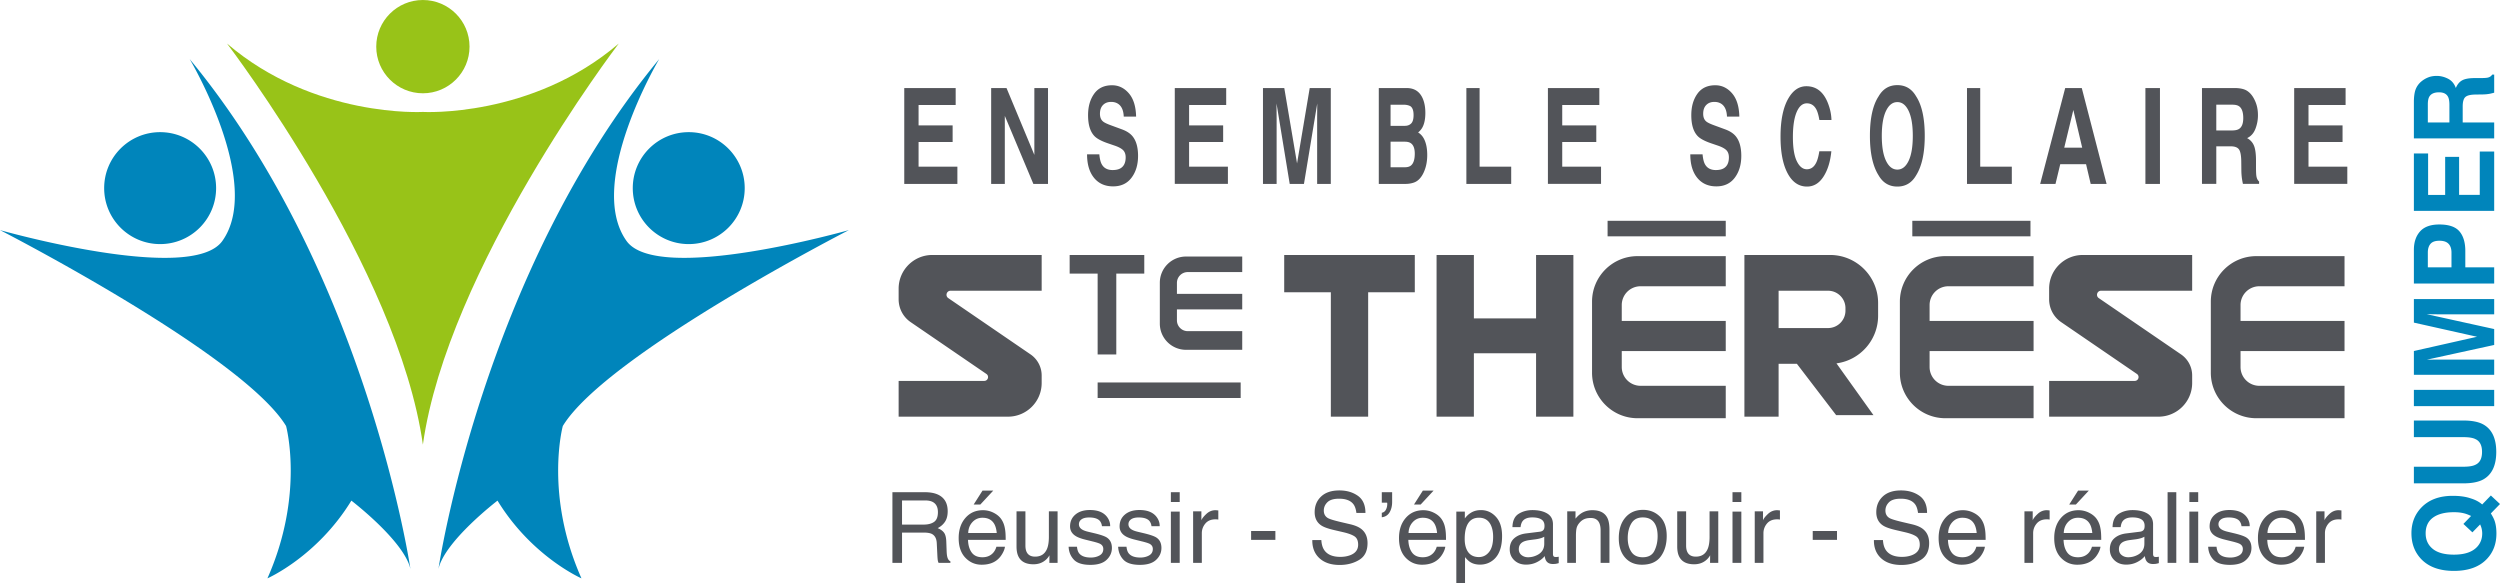 <svg xmlns="http://www.w3.org/2000/svg" width="804" height="187.633"><path d="M136 30c8.28 0 15-6.72 15-15 0-8.28-6.72-15-15-15s-15 6.72-15 15c0 8.28 6.72 15 15 15zm0 6s-34.99 2-62.99-21.99C73.86 15.12 128.06 86.45 136 143c7.94-56.55 62.14-127.88 62.99-128.99C170.99 38 136 36 136 36z" fill="#98c318"/><path d="M51.5 78.5c9.941 0 18-8.059 18-18s-8.059-18-18-18-18 8.059-18 18 8.059 18 18 18zm20-1C61.5 91.5 0 74 0 74s78 40 92 63c0 0 6 22-6 49 0 0 16-7 27-25 0 0 17 13 19 22 0 0-14-95-71-164 0 0 23.767 39.926 10.5 58.5zm132-17c0 9.941 8.059 18 18 18s18-8.059 18-18-8.059-18-18-18-18 8.059-18 18zm-2 17C188.233 58.926 212 19 212 19c-57 69-71 164-71 164 2-9 19-22 19-22 11 18 27 25 27 25-12-27-6-49-6-49 14-23 92-63 92-63s-61.5 17.5-71.5 3.5zm600.632-28.762h-4.643v13.94h-6.641V50.447h-4.485V62.68h-5.484V49.353h-4.574V67.82h25.827V48.738zm-3.54 105.464c2.804-1.557 4.205-4.514 4.205-8.869 0-4.355-1.401-7.305-4.204-8.852-1.53-.83-3.669-1.245-6.413-1.245h-15.875v5.347h15.862c1.774 0 3.07.205 3.886.613 1.448.636 2.171 2.015 2.171 4.137 0 2.134-.723 3.518-2.17 4.154-.818.408-2.113.613-3.887.613h-15.862v5.347h15.875c2.744 0 4.882-.415 6.413-1.245zm2.464 10.916l2.944-3.025-2.937-2.744-2.792 2.891c-.98-.863-2.21-1.515-3.69-1.958-1.555-.547-3.481-.82-5.783-.82-4.345 0-7.727 1.276-10.145 3.827-2.09 2.21-3.136 4.943-3.136 8.2 0 3.235.986 5.94 2.96 8.115 2.419 2.665 5.987 3.998 10.707 3.998 4.683 0 8.234-1.3 10.653-3.899 2.008-2.143 3.013-4.856 3.013-8.139 0-1.573-.193-2.924-.58-4.053-.235-.672-.64-1.47-1.214-2.393zm-4.269 10.59c-1.53 1.778-4.064 2.666-7.603 2.666-3.026 0-5.298-.62-6.816-1.862-1.52-1.241-2.278-2.904-2.278-4.989 0-2.22.791-3.909 2.374-5.065s3.822-1.734 6.718-1.734c1.261 0 2.365.125 3.311.375.631.16 1.367.439 2.208.837l-2.472 2.56 2.894 2.703 2.487-2.549c.21.479.357.872.439 1.179.152.559.228 1.14.228 1.743 0 1.607-.496 2.985-1.49 4.136zm5.345-136.332h-10.128v-5.14c0-1.464.275-2.463.824-2.997.55-.533 1.647-.811 3.294-.833l2.4-.034c.76-.011 1.502-.085 2.226-.222.35-.068.812-.182 1.384-.341V24h-.648c-.316.51-.806.833-1.472.972-.421.092-1.22.138-2.4.138h-1.735c-1.81 0-3.157.243-4.04.727-.88.484-1.56 1.306-2.04 2.468-.49-1.39-1.328-2.386-2.515-2.99-1.185-.603-2.392-.905-3.618-.905-1.016 0-1.921.156-2.716.466a8.103 8.103 0 0 0-2.173 1.267 6.238 6.238 0 0 0-1.804 2.357c-.409.927-.63 2.252-.666 3.973v12.045h25.827v-5.142zm-14.403 0h-6.938v-5.81c0-1.08.151-1.892.455-2.433.537-.962 1.59-1.444 3.154-1.444 1.449 0 2.418.498 2.909 1.493.28.562.42 1.406.42 2.53v5.664zm14.403 46.59h-9.287V80.72c0-2.735-.63-4.84-1.892-6.315-1.261-1.474-3.417-2.212-6.466-2.212-2.79 0-4.853.741-6.184 2.225-1.332 1.481-1.998 3.468-1.998 5.96v10.813h25.827v-5.226zm-13.737 0h-7.604v-4.743c0-1.2.286-2.135.858-2.8.573-.667 1.53-1 2.874-1 1.343 0 2.324.333 2.943 1 .62.665.929 1.6.929 2.8v4.743zm13.737 39.413h-25.827v5.228h25.827v-5.228zm0-9.738h-17.47c-.502 0-1.205.005-2.11.016-.905.012-1.604.017-2.095.017l21.675-4.737v-5.114l-21.675-4.773c.491 0 1.19.006 2.094.018.906.01 1.61.016 2.112.016h17.469v-4.903h-25.827v7.572l20.308 4.55-20.308 4.583v7.658h25.827v-4.903z" fill="#0085bb"/><path d="M307.895 53.6h-12.482v-7.925h10.952v-5.354h-10.952v-6.545h11.931v-5.458h-16.535v30.825h17.086V53.6zM410.53 33.275l4.242 25.869h4.58l4.272-25.869c0 .585-.005 1.419-.016 2.499-.01 1.08-.015 1.92-.015 2.52v20.85h4.39V28.318h-6.78l-4.073 24.237-4.104-24.237h-6.855v30.825h4.39v-20.85c0-.6-.006-1.44-.016-2.52s-.015-1.914-.015-2.499zm44.132 25.45c.824-.278 1.54-.795 2.146-1.547.538-.655.986-1.464 1.345-2.426.564-1.45.846-3.088.846-4.915 0-1.77-.247-3.275-.74-4.516s-1.225-2.147-2.194-2.719c.638-.53 1.12-1.115 1.449-1.756.586-1.144.88-2.656.88-4.539 0-1.826-.292-3.394-.872-4.705-.967-2.133-2.607-3.227-4.923-3.283h-9.18v30.825h8.559c.965 0 1.86-.14 2.684-.419zm-7.455-25.053h4.133c.91 0 1.657.16 2.244.481.68.46 1.02 1.409 1.02 2.844 0 1.297-.256 2.2-.77 2.709-.515.509-1.185.763-2.01.763h-4.617V33.67zm0 20.118V45.57h4.676c.815.015 1.448.189 1.898.524.807.6 1.21 1.7 1.21 3.303 0 1.897-.416 3.18-1.248 3.848-.459.363-1.1.544-1.924.544h-4.612zM610.19 60c2.628 0 4.638-1.199 6.028-3.597 1.855-2.942 2.782-7.18 2.782-12.714 0-5.647-.927-9.885-2.782-12.715-1.39-2.398-3.4-3.597-6.028-3.597-2.63 0-4.638 1.199-6.028 3.597-1.863 2.83-2.795 7.068-2.795 12.715 0 5.535.932 9.772 2.795 12.714 1.39 2.398 3.399 3.597 6.028 3.597zm-3.644-24.342c.907-1.882 2.121-2.823 3.644-2.823s2.73.944 3.625 2.834c.895 1.889 1.341 4.562 1.341 8.02 0 3.47-.446 6.147-1.34 8.03-.896 1.882-2.103 2.823-3.626 2.823s-2.737-.941-3.644-2.823c-.907-1.883-1.36-4.56-1.36-8.03 0-3.472.453-6.149 1.36-8.03zM581.14 60c2.14 0 3.896-1.053 5.267-3.158 1.37-2.105 2.222-4.837 2.555-8.197h-3.865c-.255 1.59-.577 2.78-.964 3.576-.7 1.477-1.718 2.216-3.052 2.216-1.301 0-2.374-.86-3.219-2.582-.845-1.722-1.266-4.311-1.266-7.77 0-3.457.4-6.13 1.2-8.02.8-1.888 1.893-2.833 3.28-2.833 1.36 0 2.388.67 3.08 2.008.388.753.706 1.868.953 3.346H589c-.058-1.924-.483-3.84-1.275-5.75-1.433-3.403-3.699-5.104-6.798-5.104-2.316 0-4.224 1.27-5.724 3.807-1.724 2.913-2.586 7.06-2.586 12.442 0 4.977.758 8.895 2.274 11.753 1.516 2.844 3.6 4.266 6.249 4.266zM647 53.6h-10.162V28.319h-4.253v30.825H647V53.6zm15.576-.794h8.303l1.488 6.337h5.11l-7.978-30.825h-5.331l-8.048 30.825h4.928l1.528-6.337zm4.208-17.44l2.848 12.128h-5.774l2.926-12.129zm27.859-7.048h-4.681v30.825h4.68V28.318zM360.246 54.186c-.621.335-1.43.502-2.425.502-1.663 0-2.838-.634-3.522-1.903-.375-.697-.626-1.75-.754-3.157h-3.946c0 3.206.746 5.726 2.238 7.56 1.492 1.833 3.54 2.75 6.145 2.75 2.55 0 4.525-.931 5.922-2.792 1.397-1.862 2.096-4.2 2.096-7.017 0-2.746-.59-4.844-1.769-6.294-.76-.934-1.9-1.68-3.422-2.238l-3.472-1.276c-1.34-.488-2.215-.912-2.627-1.275-.643-.544-.964-1.366-.964-2.468 0-1.199.326-2.133.977-2.802.652-.67 1.523-1.004 2.614-1.004.982 0 1.803.258 2.464.774.99.78 1.522 2.099 1.595 3.952h3.973c-.072-3.275-.853-5.775-2.343-7.497-1.49-1.721-3.29-2.582-5.401-2.582-2.527 0-4.443.913-5.748 2.739-1.304 1.827-1.956 4.12-1.956 6.88 0 3.026.666 5.25 2 6.671.787.85 2.233 1.639 4.339 2.363l2.141.732c1.254.419 2.17.9 2.747 1.443.577.558.866 1.346.866 2.363 0 1.743-.59 2.935-1.768 3.576zm194 0c-.621.335-1.43.502-2.425.502-1.663 0-2.838-.634-3.522-1.903-.375-.697-.626-1.75-.754-3.157h-3.946c0 3.206.746 5.726 2.238 7.56 1.492 1.833 3.54 2.75 6.145 2.75 2.551 0 4.525-.931 5.922-2.792 1.397-1.862 2.096-4.2 2.096-7.017 0-2.746-.59-4.844-1.769-6.294-.76-.934-1.9-1.68-3.422-2.238l-3.472-1.276c-1.34-.488-2.215-.912-2.628-1.275-.642-.544-.963-1.366-.963-2.468 0-1.199.326-2.133.977-2.802.652-.67 1.523-1.004 2.614-1.004.982 0 1.803.258 2.464.774.99.78 1.522 2.099 1.595 3.952h3.973c-.072-3.275-.853-5.775-2.343-7.497-1.49-1.721-3.29-2.582-5.401-2.582-2.527 0-4.443.913-5.748 2.739-1.304 1.827-1.956 4.12-1.956 6.88 0 3.026.666 5.25 2 6.671.787.85 2.233 1.639 4.339 2.363l2.141.732c1.254.419 2.17.9 2.747 1.443.577.558.866 1.346.866 2.363 0 1.743-.59 2.935-1.768 3.576zM486 53.601h-10.162V28.318h-4.253v30.825H486V53.6zm-91.105 0h-12.482v-7.926h10.952v-5.354h-10.952v-6.545h11.931v-5.458h-16.535v30.825h17.086V53.6zm120 0h-12.482v-7.926h10.952v-5.354h-10.952v-6.545h11.931v-5.458h-16.535v30.825h17.086V53.6zM323.149 37.27l9.179 21.872h4.71V28.318h-4.39v21.493l-8.95-21.493h-4.939v30.825h4.39V37.27zm389.61 9.784h4.601c1.312 0 2.206.328 2.684.983.478.656.726 1.966.746 3.932l.03 2.865c.01.906.077 1.791.199 2.655.061.419.163.97.305 1.653h5.201v-.774c-.455-.377-.745-.962-.87-1.757-.083-.502-.124-1.456-.124-2.865v-2.07c0-2.161-.217-3.768-.65-4.82s-1.17-1.865-2.21-2.437c1.244-.585 2.136-1.585 2.677-3s.81-2.855.81-4.319c0-1.213-.14-2.293-.417-3.242a10.761 10.761 0 0 0-1.134-2.593c-.576-.947-1.28-1.665-2.11-2.154-.83-.487-2.017-.752-3.558-.794h-10.784v30.825h4.604V47.055zm0-13.384h5.201c.968 0 1.695.182 2.179.544.862.642 1.293 1.896 1.293 3.764 0 1.73-.446 2.886-1.337 3.472-.503.335-1.26.502-2.266.502h-5.07V33.67zm29.654 19.93v-7.926h10.952v-5.354h-10.952v-6.545h11.931v-5.458h-16.535v30.825h17.086V53.6h-12.482zm-19.977 119.27c-.697-.454-2.07-.924-4.12-1.41l-1.887-.448c-.824-.196-1.447-.422-1.87-.68-.732-.431-1.098-1.006-1.098-1.726 0-.658.278-1.188.836-1.588.557-.402 1.377-.602 2.46-.602 1.624 0 2.765.365 3.423 1.093.403.513.631 1.083.685 1.708h2.644c.02-1.073-.32-2.073-1.025-3.002-1.125-1.465-2.958-2.197-5.502-2.197-1.944 0-3.491.484-4.642 1.454-1.15.97-1.726 2.239-1.726 3.807 0 1.33.611 2.373 1.834 3.126.685.433 1.75.826 3.193 1.176l2.26.557c1.212.3 2.023.563 2.435.79.643.37.965.912.965 1.624 0 .939-.403 1.633-1.208 2.081-.803.45-1.735.674-2.793.674-1.778 0-3.028-.45-3.747-1.347-.392-.495-.63-1.207-.715-2.135h-2.69c.073 1.65.632 3.036 1.677 4.155 1.044 1.12 2.821 1.679 5.33 1.679 2.331 0 4.066-.537 5.205-1.61 1.139-1.072 1.71-2.346 1.71-3.822 0-1.526-.545-2.646-1.634-3.358zm-417.781 6.251c-.115-.423-.187-1.068-.218-1.934l-.11-3.049c-.051-1.32-.302-2.274-.754-2.863-.45-.588-1.122-1.062-2.014-1.423 1.016-.526 1.807-1.223 2.372-2.09.565-.866.848-1.98.848-3.342 0-2.61-1.054-4.4-3.162-5.37-1.11-.505-2.52-.758-4.23-.758H287v22.733h3.095v-9.75h6.846c1.23 0 2.131.14 2.705.418 1.008.505 1.547 1.501 1.618 2.987l.186 3.791c.041.888.094 1.486.156 1.795.062.31.145.563.249.759h3.795v-.511c-.477-.207-.809-.67-.995-1.393zm-4.251-11.28c-.822.577-1.939.865-3.35.865h-6.959v-7.768h7.352c1.028 0 1.85.155 2.465.464 1.15.588 1.725 1.693 1.725 3.312 0 1.506-.411 2.548-1.233 3.126zm282.569 5.786h7.808v-2.862h-7.808v2.862zm35.33-3.59c-.813-.608-1.969-1.088-3.466-1.439l-3.104-.727c-2.09-.495-3.432-.908-4.025-1.238-.904-.516-1.356-1.33-1.356-2.445 0-1.01.383-1.898 1.148-2.662.766-.763 2.023-1.145 3.773-1.145 2.167 0 3.704.593 4.608 1.78.487.65.805 1.583.955 2.8h2.909c0-2.527-.815-4.366-2.445-5.516-1.63-1.15-3.61-1.726-5.941-1.726-2.533 0-4.49.656-5.873 1.966-1.382 1.31-2.074 2.986-2.074 5.029 0 1.888.703 3.307 2.11 4.256.814.546 2.2 1.047 4.158 1.5l2.999.697c1.628.382 2.823.83 3.586 1.346.754.527 1.13 1.408 1.13 2.647 0 1.65-.889 2.796-2.667 3.435-.919.33-1.937.495-3.056.495-2.497 0-4.24-.753-5.23-2.26-.518-.804-.813-1.85-.884-3.14h-2.908c-.031 2.455.737 4.4 2.306 5.834 1.567 1.444 3.736 2.166 6.508 2.166 2.376 0 4.462-.542 6.257-1.625s2.692-2.883 2.692-5.401c0-2.022-.703-3.564-2.11-4.626zm-302.325-12.256l-2.846 4.472h2.146l4.153-4.472h-3.453zm7.204 12.194c-.186-1.114-.557-2.089-1.114-2.924-.577-.877-1.417-1.592-2.52-2.144a7.545 7.545 0 0 0-3.416-.827c-2.33 0-4.215.83-5.658 2.491-1.443 1.661-2.164 3.823-2.164 6.484 0 2.703.716 4.805 2.148 6.306 1.433 1.501 3.18 2.251 5.24 2.251.844 0 1.6-.082 2.27-.247 1.245-.29 2.29-.846 3.133-1.672.504-.474.961-1.085 1.371-1.833.41-.748.65-1.426.723-2.035h-2.753a4.915 4.915 0 0 1-1.028 1.943c-.864.964-2.021 1.446-3.472 1.446-1.554 0-2.7-.51-3.442-1.529-.74-1.019-1.137-2.371-1.188-4.058h12.117c0-1.67-.083-2.888-.247-3.652zm-11.808 1.44c.051-1.424.509-2.598 1.373-3.52.863-.924 1.933-1.386 3.208-1.386 1.779 0 3.049.671 3.81 2.012.41.722.673 1.687.786 2.894h-9.177zm260.151-7.335c-1.11 0-2.09.4-2.94 1.199-.85.8-1.384 1.478-1.602 2.035v-2.863h-2.66v16.574h2.8v-9.533c0-1.176.379-2.215 1.136-3.118.756-.903 1.84-1.354 3.25-1.354.166 0 .319.005.46.015.139.01.292.031.458.062v-2.94c-.3-.031-.513-.052-.637-.062a3.75 3.75 0 0 0-.265-.015zm169.5 5.895c-.186-1.114-.557-2.089-1.113-2.924-.578-.877-1.418-1.592-2.52-2.144a7.547 7.547 0 0 0-3.417-.827c-2.329 0-4.215.83-5.657 2.491-1.443 1.661-2.165 3.823-2.165 6.484 0 2.703.716 4.805 2.149 6.306 1.432 1.501 3.179 2.251 5.24 2.251.843 0 1.6-.082 2.269-.247 1.245-.29 2.29-.846 3.134-1.672.504-.474.96-1.085 1.37-1.833.41-.748.65-1.426.724-2.035h-2.753a4.912 4.912 0 0 1-1.028 1.943c-.864.964-2.023 1.446-3.473 1.446-1.553 0-2.701-.51-3.442-1.529-.74-1.019-1.136-2.371-1.188-4.058h12.117c0-1.67-.083-2.888-.247-3.652zm-11.808 1.44c.051-1.424.51-2.598 1.373-3.52.864-.924 1.933-1.386 3.208-1.386 1.78 0 3.049.671 3.81 2.012.41.722.673 1.687.786 2.894h-9.177zm-25.12 9.61h2.846v-16.497h-2.846v16.497zm-65.764-11.05c-.186-1.114-.557-2.089-1.113-2.924-.577-.877-1.417-1.592-2.52-2.144a7.546 7.546 0 0 0-3.416-.827c-2.33 0-4.215.83-5.658 2.491-1.443 1.661-2.164 3.823-2.164 6.484 0 2.703.715 4.805 2.148 6.306 1.433 1.501 3.18 2.251 5.24 2.251.844 0 1.6-.082 2.27-.247 1.245-.29 2.29-.846 3.133-1.672.504-.474.961-1.085 1.371-1.833.41-.748.65-1.426.723-2.035h-2.753a4.912 4.912 0 0 1-1.028 1.943c-.864.964-2.022 1.446-3.472 1.446-1.553 0-2.701-.51-3.442-1.529-.74-1.019-1.137-2.371-1.188-4.058h12.117c0-1.67-.083-2.888-.248-3.652zm-11.807 1.44c.051-1.424.509-2.598 1.373-3.52.863-.924 1.933-1.386 3.208-1.386 1.779 0 3.049.671 3.81 2.012.41.722.673 1.687.786 2.894h-9.177zm66.839 7.721c-.385 0-.636-.087-.755-.262-.12-.175-.18-.407-.18-.696v-9.548c0-1.57-.605-2.725-1.817-3.467-1.222-.743-2.812-1.115-4.77-1.115-1.687 0-3.171.402-4.45 1.203-1.28.802-1.945 2.227-1.997 4.276h2.614c.103-.86.325-1.508.667-1.944.61-.788 1.646-1.182 3.105-1.182 1.262 0 2.232.215 2.91.645.678.43 1.017 1.12 1.017 2.073 0 .467-.062.824-.186 1.072-.218.453-.648.72-1.291.803l-4.465.557c-1.566.196-2.831.716-3.795 1.561-.965.845-1.447 2.035-1.447 3.57 0 1.402.49 2.568 1.47 3.501.98.932 2.242 1.399 3.788 1.399 1.285 0 2.462-.274 3.53-.82 1.068-.547 1.888-1.191 2.458-1.934.093.66.254 1.17.483 1.531.435.68 1.135 1.022 2.099 1.022.395 0 .705-.016.934-.047.228-.031.56-.108.995-.232v-2.058a7.25 7.25 0 0 1-.498.07 4.317 4.317 0 0 1-.42.022zm-3.734-4.294c0 1.71-.778 2.94-2.333 3.692a6.417 6.417 0 0 1-2.862.68c-.81 0-1.509-.231-2.1-.695-.59-.463-.886-1.096-.886-1.899 0-1.06.432-1.832 1.298-2.316.511-.288 1.274-.499 2.288-.633l1.692-.216a11.17 11.17 0 0 0 1.584-.31c.538-.145.978-.326 1.32-.544v2.24zm7.466 6.183h2.8v-22.733h-2.8v22.733zM528.4 163.972c-2.379 0-4.274.825-5.684 2.474-1.41 1.65-2.116 3.865-2.116 6.648 0 2.598.67 4.668 2.008 6.209 1.338 1.54 3.146 2.31 5.421 2.31 2.73 0 4.742-.87 6.04-2.612 1.297-1.742 1.946-3.948 1.946-6.618 0-2.763-.736-4.855-2.209-6.277-1.472-1.423-3.275-2.134-5.406-2.134zm3.668 13.148c-.682 1.397-1.94 2.095-3.776 2.095-1.672 0-2.892-.587-3.66-1.762-.77-1.175-1.154-2.642-1.154-4.405 0-1.834.385-3.4 1.153-4.699.77-1.298 2-1.947 3.692-1.947 1.907 0 3.25.762 4.03 2.287.491.969.738 2.226.738 3.771 0 1.71-.341 3.264-1.023 4.66zm172.03-15.67h2.846v-3.157h-2.846v3.157zm-249.356.804h2.146l4.153-4.472h-3.452l-2.847 4.472zm203.517 1.827c-1.11 0-2.09.4-2.94 1.199-.85.8-1.384 1.478-1.602 2.035v-2.863h-2.66v16.574h2.8v-9.533c0-1.176.379-2.215 1.135-3.118.757-.903 1.841-1.354 3.25-1.354.167 0 .32.005.46.015.14.01.293.031.459.062v-2.94c-.3-.031-.513-.052-.637-.062a3.753 3.753 0 0 0-.265-.015zm-320.939 8.51c0 1.62-.187 2.894-.56 3.823-.687 1.733-1.98 2.6-3.878 2.6-1.324 0-2.227-.495-2.712-1.486-.263-.536-.394-1.228-.394-2.073v-11.003h-2.862v11.266c0 1.413.23 2.543.687 3.389.844 1.578 2.432 2.367 4.762 2.367 1.496 0 2.768-.433 3.815-1.3a5.61 5.61 0 0 0 1.329-1.594l-.031 2.446h2.644v-16.574h-2.8v8.14zm330.987-14.809l-2.846 4.472h2.146l4.153-4.472h-3.453zm7.203 12.194c-.186-1.114-.557-2.089-1.113-2.924-.578-.877-1.417-1.592-2.52-2.144a7.547 7.547 0 0 0-3.416-.827c-2.33 0-4.216.83-5.658 2.491-1.443 1.661-2.165 3.823-2.165 6.484 0 2.703.716 4.805 2.149 6.306 1.433 1.501 3.18 2.251 5.24 2.251.844 0 1.6-.082 2.27-.247 1.245-.29 2.289-.846 3.133-1.672.504-.474.961-1.085 1.371-1.833.41-.748.65-1.426.723-2.035h-2.753a4.91 4.91 0 0 1-1.028 1.943c-.864.964-2.022 1.446-3.473 1.446-1.553 0-2.7-.51-3.441-1.529-.74-1.019-1.137-2.371-1.188-4.058h12.117c0-1.67-.083-2.888-.248-3.652zm-11.808 1.44c.052-1.424.51-2.598 1.374-3.52.863-.924 1.933-1.386 3.208-1.386 1.779 0 3.048.671 3.81 2.012.41.722.672 1.687.786 2.894H663.7zm-106.533 9.61h2.846v-16.497h-2.846v16.497zm-112.786-19.36h1.71c.021.073.034.137.04.194.004.057.007.121.007.193 0 .712-.149 1.341-.447 1.888-.299.547-.735.866-1.31.96v1.454c1.12-.134 1.954-.662 2.504-1.586.55-.923.824-2.045.824-3.366v-3.11h-3.328v3.373zm-88.428 11.204c-.698-.453-2.071-.923-4.12-1.408l-1.887-.449c-.824-.196-1.448-.422-1.87-.68-.732-.431-1.098-1.006-1.098-1.726 0-.658.278-1.188.836-1.588.557-.402 1.377-.602 2.46-.602 1.623 0 2.765.365 3.423 1.093.403.513.631 1.083.685 1.708h2.644c.02-1.073-.321-2.073-1.025-3.002-1.124-1.465-2.958-2.197-5.501-2.197-1.945 0-3.492.484-4.643 1.454-1.15.97-1.726 2.239-1.726 3.807 0 1.33.611 2.373 1.834 3.126.685.433 1.75.826 3.193 1.176l2.26.557c1.212.3 2.024.563 2.435.79.643.37.964.912.964 1.624 0 .939-.402 1.633-1.206 2.081-.805.45-1.736.674-2.794.674-1.779 0-3.028-.45-3.747-1.347-.392-.495-.63-1.207-.715-2.135h-2.69c.073 1.65.632 3.036 1.677 4.155 1.044 1.12 2.821 1.679 5.33 1.679 2.331 0 4.066-.537 5.205-1.61 1.14-1.072 1.709-2.346 1.709-3.822 0-1.526-.544-2.646-1.633-3.358zm81.729-2.831c-.814-.61-1.969-1.089-3.466-1.44l-3.105-.727c-2.09-.495-3.43-.908-4.024-1.238-.904-.516-1.356-1.33-1.356-2.445 0-1.01.383-1.898 1.148-2.662.766-.763 2.023-1.145 3.773-1.145 2.167 0 3.703.593 4.608 1.78.487.65.805 1.583.954 2.8h2.91c0-2.527-.815-4.366-2.445-5.516-1.63-1.15-3.61-1.726-5.942-1.726-2.532 0-4.49.656-5.873 1.966-1.382 1.31-2.073 2.986-2.073 5.029 0 1.888.703 3.307 2.11 4.256.814.546 2.2 1.047 4.158 1.5l2.999.697c1.627.382 2.823.83 3.586 1.346.754.527 1.13 1.408 1.13 2.647 0 1.65-.889 2.796-2.667 3.435-.92.33-1.938.495-3.057.495-2.496 0-4.24-.753-5.229-2.26-.519-.804-.813-1.85-.884-3.14h-2.908c-.032 2.455.737 4.4 2.306 5.834 1.567 1.444 3.736 2.166 6.508 2.166 2.376 0 4.462-.542 6.257-1.625s2.692-2.883 2.692-5.401c0-2.022-.703-3.564-2.11-4.626zm27.108-.063c-.186-1.114-.557-2.089-1.114-2.924-.577-.877-1.417-1.592-2.52-2.144a7.547 7.547 0 0 0-3.416-.827c-2.329 0-4.215.83-5.658 2.491-1.443 1.661-2.164 3.823-2.164 6.484 0 2.703.716 4.805 2.148 6.306 1.433 1.501 3.18 2.251 5.24 2.251.844 0 1.601-.082 2.27-.247 1.245-.29 2.29-.846 3.133-1.672.504-.474.962-1.085 1.372-1.833.409-.748.65-1.426.723-2.035h-2.754a4.91 4.91 0 0 1-1.028 1.943c-.864.964-2.022 1.446-3.472 1.446-1.553 0-2.701-.51-3.442-1.529-.74-1.019-1.136-2.371-1.188-4.058h12.117c0-1.67-.083-2.888-.247-3.652zm-11.808 1.44c.051-1.424.509-2.598 1.373-3.52.863-.924 1.933-1.386 3.208-1.386 1.779 0 3.049.671 3.81 2.012.41.722.673 1.687.786 2.894h-9.177zm96.812 1.176c0 1.62-.186 2.893-.56 3.822-.687 1.733-1.98 2.6-3.879 2.6-1.322 0-2.226-.495-2.71-1.486-.264-.536-.395-1.228-.395-2.073v-11.003h-2.862v11.266c0 1.413.229 2.543.687 3.389.845 1.578 2.432 2.367 4.762 2.367 1.496 0 2.768-.433 3.815-1.3a5.613 5.613 0 0 0 1.329-1.594l-.031 2.446h2.644v-16.574h-2.8v8.14zm-73.529-8.543c-1.278 0-2.39.31-3.337.929-.665.413-1.279.995-1.84 1.748v-2.197h-2.738v23.104h2.8v-8.464c.614.753 1.171 1.284 1.67 1.593.854.547 1.91.82 3.171.82 1.603 0 3.008-.49 4.216-1.47 1.905-1.547 2.858-4.126 2.858-7.737 0-2.672-.66-4.728-1.98-6.167-1.32-1.439-2.928-2.159-4.82-2.159zm2.619 13.471c-.869 1.089-1.959 1.633-3.27 1.633-1.935 0-3.267-.856-3.995-2.57-.386-.896-.578-1.984-.578-3.264 0-1.589.192-2.899.578-3.93.717-1.93 2.05-2.894 3.995-2.894 1.936 0 3.267.913 3.996 2.739.385.95.577 2.084.577 3.404 0 2.167-.435 3.794-1.303 4.882zm33.237-13.44c-1.079 0-2.059.212-2.94.635-.881.423-1.716 1.12-2.505 2.089v-2.352h-2.66v16.574h2.8v-8.682c0-1.083.07-1.916.211-2.5.14-.582.443-1.147.91-1.694.58-.68 1.254-1.134 2.022-1.361.425-.134.97-.202 1.633-.202 1.307 0 2.209.517 2.706 1.548.302.62.451 1.434.451 2.445v10.446h2.847v-10.631c0-1.672-.228-2.957-.684-3.854-.83-1.64-2.427-2.46-4.79-2.46zm-11.76 15.057c-.383 0-.635-.087-.754-.262-.12-.175-.179-.407-.179-.696v-9.548c0-1.57-.605-2.725-1.818-3.467-1.222-.743-2.812-1.115-4.77-1.115-1.687 0-3.171.402-4.45 1.203-1.28.802-1.945 2.227-1.997 4.276h2.614c.103-.86.325-1.508.667-1.944.61-.788 1.646-1.182 3.105-1.182 1.262 0 2.232.215 2.91.645.678.43 1.018 1.12 1.018 2.073 0 .467-.063.824-.187 1.072-.218.453-.648.72-1.291.803l-4.465.557c-1.565.196-2.83.716-3.795 1.561-.964.845-1.446 2.035-1.446 3.57 0 1.402.49 2.568 1.47 3.501.98.932 2.242 1.399 3.787 1.399 1.286 0 2.463-.274 3.531-.82 1.068-.547 1.887-1.191 2.457-1.934.094.66.254 1.17.483 1.531.435.68 1.135 1.022 2.1 1.022.394 0 .705-.016.933-.047.228-.031.56-.108.995-.232v-2.058c-.176.03-.342.054-.498.07a4.317 4.317 0 0 1-.42.022zm-3.732-4.294c0 1.71-.779 2.94-2.334 3.692a6.417 6.417 0 0 1-2.862.68c-.809 0-1.508-.231-2.1-.695-.59-.463-.886-1.096-.886-1.899 0-1.06.433-1.832 1.298-2.316.512-.288 1.274-.499 2.288-.633l1.693-.216a11.169 11.169 0 0 0 1.583-.31c.538-.145.978-.326 1.32-.544v2.24zm255.468-10.762c-1.11 0-2.09.4-2.94 1.199-.85.8-1.384 1.478-1.602 2.035v-2.863h-2.66v16.574h2.8v-9.533c0-1.176.379-2.215 1.136-3.118.756-.903 1.84-1.354 3.25-1.354.166 0 .32.005.46.015.14.01.293.031.458.062v-2.94c-.3-.031-.513-.052-.637-.062a3.751 3.751 0 0 0-.265-.015zm-380.216 8.79c-.698-.454-2.07-.924-4.121-1.41l-1.886-.448c-.824-.196-1.448-.422-1.87-.68-.732-.431-1.098-1.006-1.098-1.726 0-.658.278-1.188.836-1.588.556-.402 1.377-.602 2.46-.602 1.623 0 2.765.365 3.423 1.093a3.16 3.16 0 0 1 .685 1.708h2.644c.02-1.073-.32-2.073-1.025-3.002-1.125-1.465-2.958-2.197-5.501-2.197-1.945 0-3.492.484-4.643 1.454-1.15.97-1.726 2.239-1.726 3.807 0 1.33.611 2.373 1.834 3.126.685.433 1.75.826 3.193 1.176l2.26.557c1.212.3 2.024.563 2.435.79.642.37.964.912.964 1.624 0 .939-.403 1.633-1.206 2.081-.805.45-1.736.674-2.794.674-1.779 0-3.028-.45-3.747-1.347-.392-.495-.63-1.207-.715-2.135h-2.69c.073 1.65.632 3.036 1.677 4.155 1.044 1.12 2.821 1.679 5.33 1.679 2.332 0 4.066-.537 5.205-1.61 1.138-1.072 1.709-2.346 1.709-3.822 0-1.526-.544-2.646-1.633-3.358zm4.666 8.155h2.846v-16.497h-2.846v16.497zm14.357-16.945c-1.11 0-2.09.4-2.94 1.199-.85.8-1.384 1.478-1.602 2.035v-2.863h-2.66v16.574h2.8v-9.533c0-1.176.379-2.215 1.135-3.118.757-.903 1.84-1.354 3.251-1.354.166 0 .319.005.46.015.139.01.292.031.458.062v-2.94c-.3-.031-.513-.052-.637-.062a3.75 3.75 0 0 0-.265-.015zm-14.357-2.631h2.846v-3.157h-2.846v3.157zm25.805 12.178h7.808v-2.862h-7.808v2.862zm154.815-12.178h2.846v-3.157h-2.846v3.157zm69.435-69.39H654v-9.688h-28.36c-8.086 0-14.64 6.554-14.64 14.64v22.848c0 8.086 6.554 14.64 14.64 14.64H654v-10.426h-27.397a6.046 6.046 0 0 1-6.046-6.046v-5.117H654v-9.688h-33.443v-5.117a6.046 6.046 0 0 1 6.046-6.046zM615 76h38v-5h-38v5zm96 21.011v22.85c0 8.085 6.554 14.639 14.64 14.639H754v-10.426h-27.397a6.046 6.046 0 0 1-6.046-6.046v-5.117H754v-9.688h-33.443v-5.117a6.046 6.046 0 0 1 6.046-6.046H754v-9.688h-28.36c-8.086 0-14.64 6.554-14.64 14.64zm-6 23.746a8.222 8.222 0 0 0-3.58-6.786l-26.453-18.1c-1.055-.72-.544-2.371.733-2.371H705V82h-35.17C663.849 82 659 86.849 659 92.83v3.43a8.892 8.892 0 0 0 3.872 7.339l24.352 16.66c.996.682.514 2.241-.693 2.241H659V134h35.17c5.981 0 10.83-4.849 10.83-10.83v-2.413zM517 76h38v-5h-38v5zm-62 6h-42v12h15v40h12V94h15V82zm-82 8.925v13.15a8.425 8.425 0 0 0 8.425 8.425H399.5v-6h-17.52a3.48 3.48 0 0 1-3.48-3.48V99.5h21v-5h-21v-3.52a3.48 3.48 0 0 1 3.48-3.48h17.52v-5h-18.075A8.425 8.425 0 0 0 373 90.925zm139 6.086v22.85c0 8.085 6.554 14.639 14.64 14.639H555v-10.426h-27.397a6.046 6.046 0 0 1-6.046-6.046v-5.117H555v-9.688h-33.443v-5.117a6.046 6.046 0 0 1 6.046-6.046H555v-9.688h-28.36c-8.086 0-14.64 6.554-14.64 14.64zm-38 16.597h20V134h12V82h-12v20.392h-20V82h-12v52h12v-20.392zM353 114h6V88h9v-6h-24v6h9v26zm251-12.45v-4.1c0-8.53-6.92-15.45-15.45-15.45H561v52h11v-17h5.88l12.62 16.5h12l-11.89-16.64c7.56-1.01 13.39-7.48 13.39-15.31zm-16.1 3.95H572v-12h15.9c3.09 0 5.6 2.51 5.6 5.6v.8c0 3.09-2.51 5.6-5.6 5.6zM353 128h46v-5h-46v5zm-18-4.83v-2.413a8.222 8.222 0 0 0-3.58-6.786l-26.453-18.1c-1.055-.72-.544-2.371.734-2.371H335V82h-35.17C293.849 82 289 86.849 289 92.83v3.43a8.893 8.893 0 0 0 3.872 7.339l24.352 16.66c.997.682.514 2.241-.693 2.241H289V134h35.17c5.981 0 10.83-4.849 10.83-10.83z" fill="#525459"/></svg>